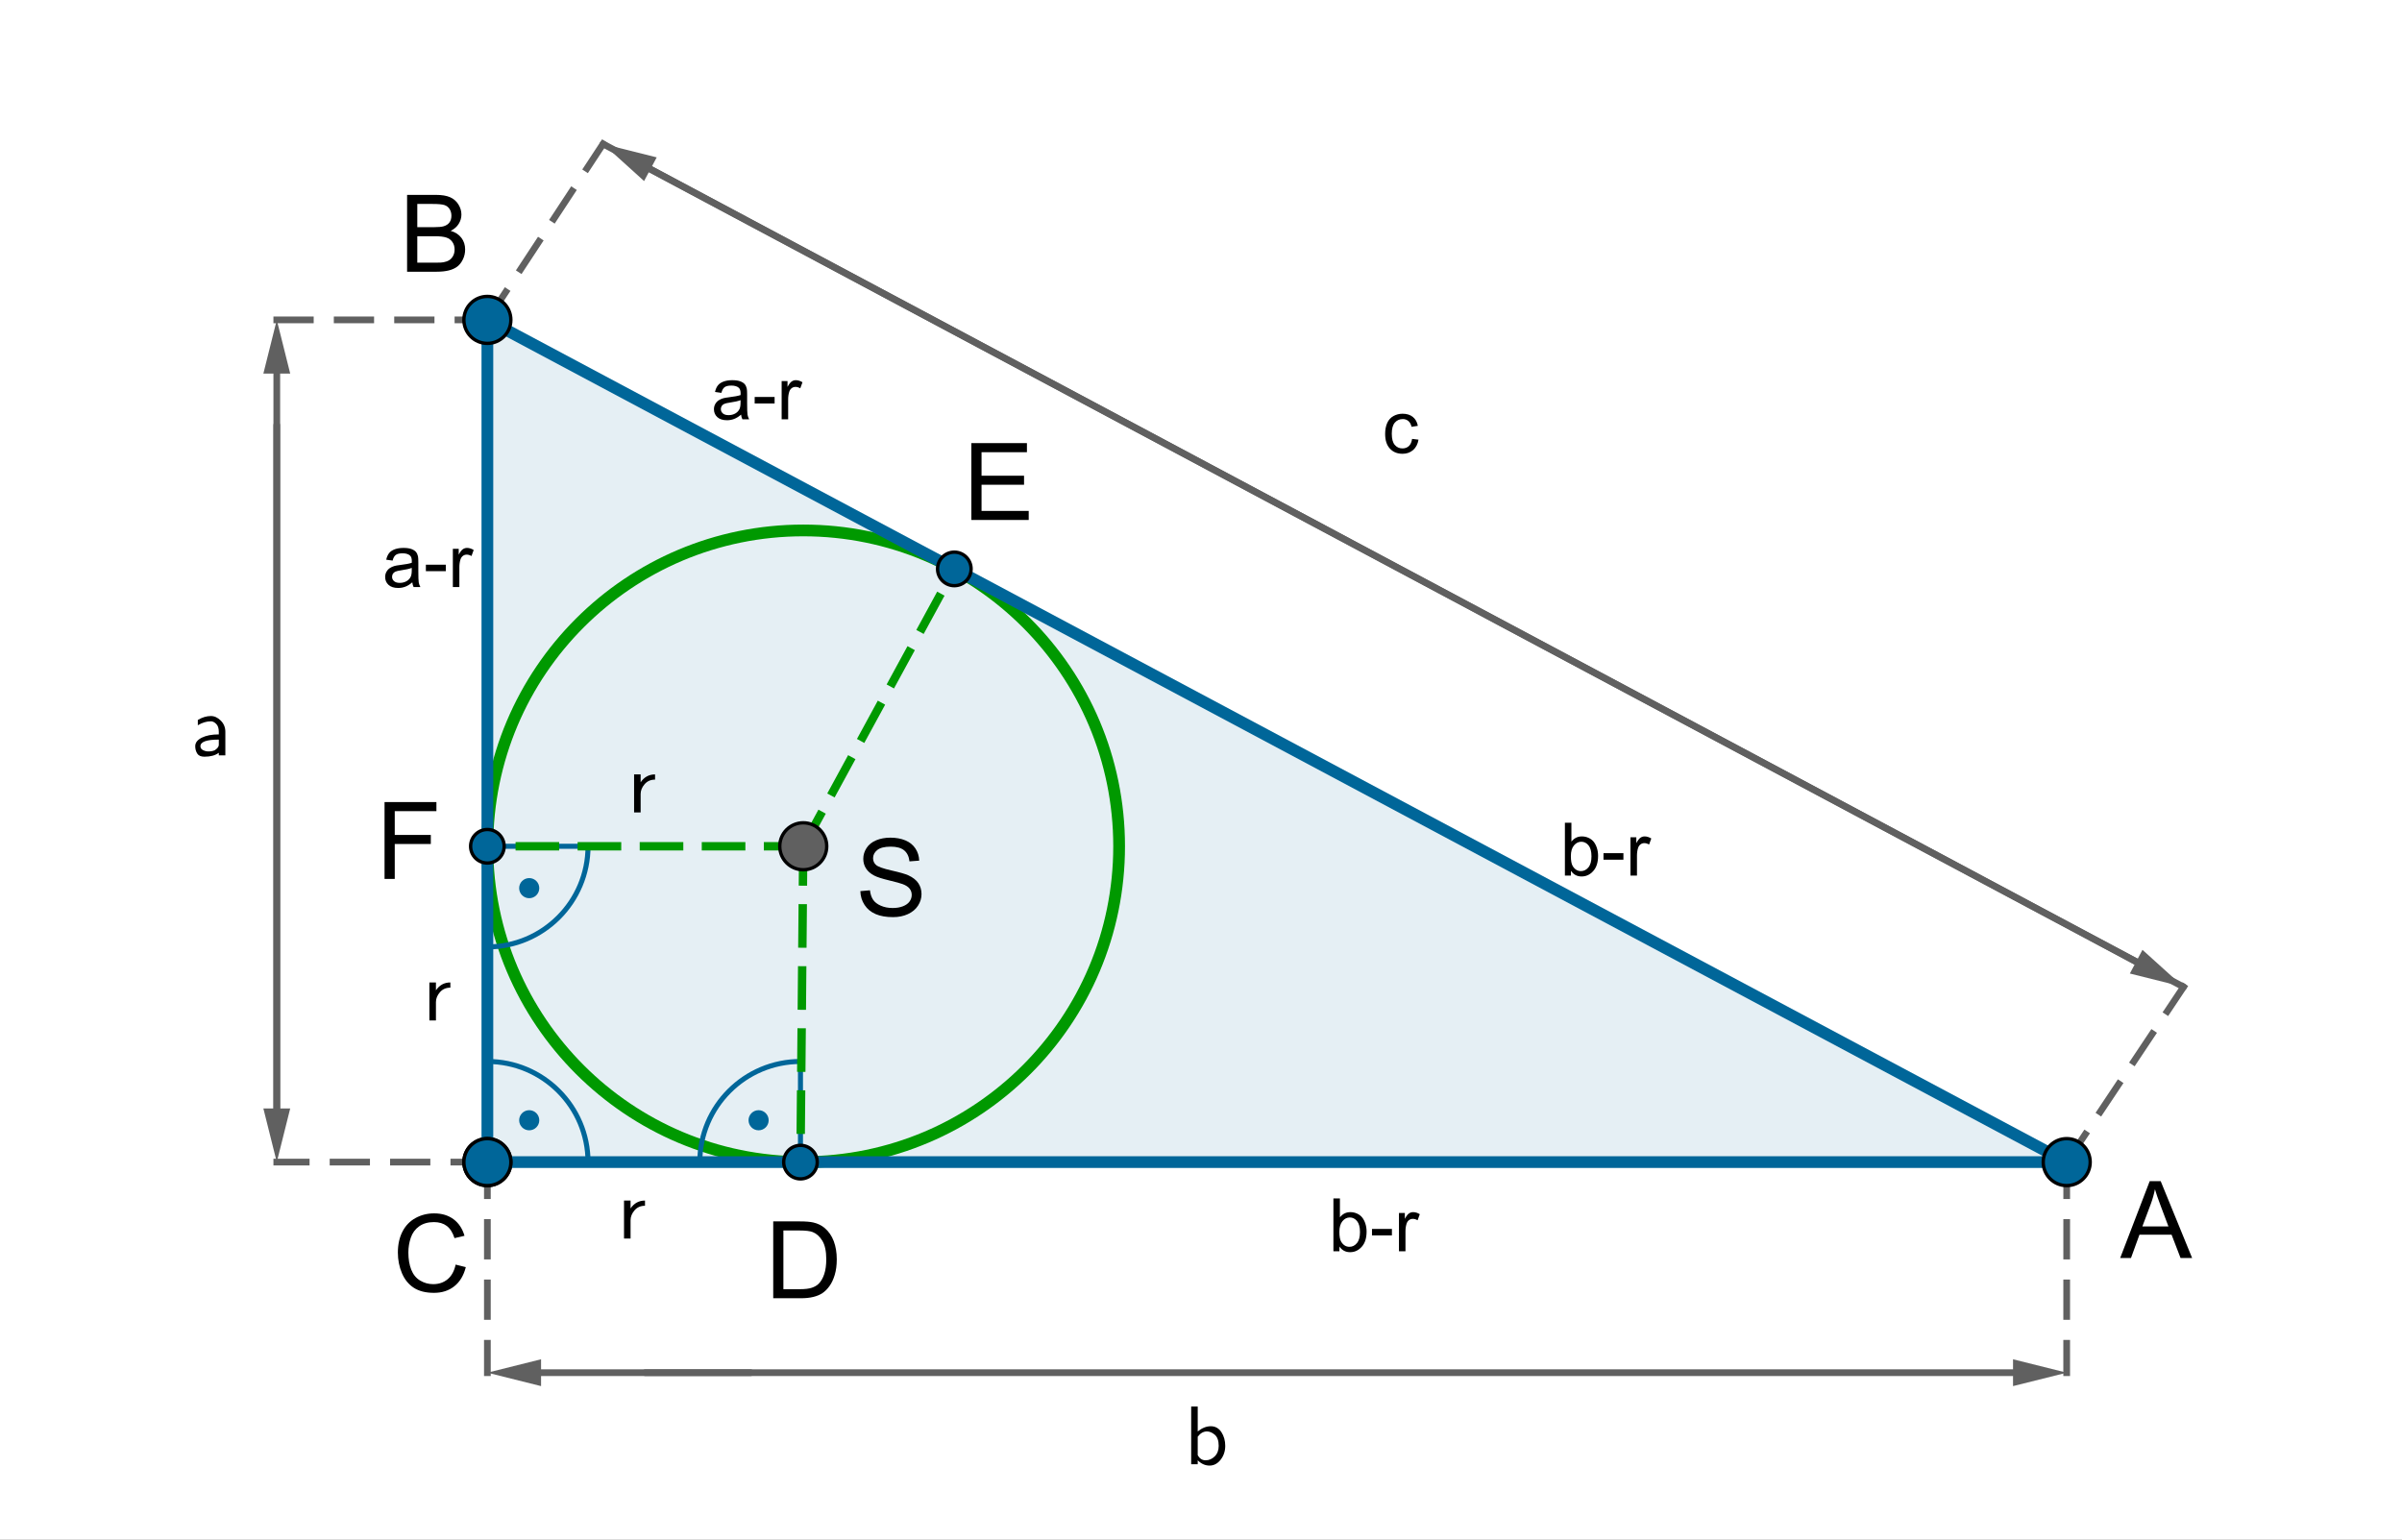 <?xml version="1.0" encoding="ISO-8859-1" standalone="no"?>
<svg xmlns="http://www.w3.org/2000/svg" xmlns:xlink="http://www.w3.org/1999/xlink" xmlns:ev="http://www.w3.org/2001/xml-events" version="1.1" baseProfile="full" x="0px" y="0px" viewBox="0 0 1293 829">
<rect x="0" y="0" width="1293" height="829" fill="#333333" stroke="none"/>
<title>

</title>
<g stroke-linejoin="miter" stroke-dashoffset="0" stroke-dasharray="none" stroke-width="1" stroke-miterlimit="10.000" stroke-linecap="square">
<g transform="matrix(1.806, 0, 0, 1.806, 0, 0)">
<clipPath id="clip1">
  <path d="M 0 0 L 0 459.00 L 716.00 459.00 L 716.00 0 z"/>
</clipPath>
<g clip-path="url(#clip1)">
<g fill-opacity="1" fill-rule="nonzero" stroke="none" fill="#ffffff">
  <path d="M 0 0 L 716.00 0 L 716.00 459.00 L 0 459.00 L 0 0 z"/>
</g> <!-- drawing style -->
</g> <!-- clip1 -->
</g> <!-- transform -->
<g id="misc">
</g><!-- misc -->
<g id="layer0">
</g><!-- layer0 -->
<g id="layer1">
</g><!-- layer1 -->
<g id="layer2">
</g><!-- layer2 -->
<g id="layer3">
</g><!-- layer3 -->
<g id="layer4">
</g><!-- layer4 -->
<g id="layer5">
<g transform="matrix(1.806, 0, 0, 1.806, 0, 0)">
<clipPath id="clip2">
  <path d="M 0 0 L 0 459.00 L 716.00 459.00 L 716.00 0 z"/>
</clipPath>
<g clip-path="url(#clip2)">
<g fill-opacity=".102" fill-rule="nonzero" stroke="none" fill="#006699">
  <path d="M 616.01 346.42 L 145.27 346.42 L 145.27 95.357 z"/>
</g> <!-- drawing style -->
</g> <!-- clip2 -->
</g> <!-- transform -->
<g transform="matrix(1.806, 0, 0, 1.806, 0, 0)">
<clipPath id="clip3">
  <path d="M 0 0 L 0 459.00 L 716.00 459.00 L 716.00 0 z"/>
</clipPath>
<g clip-path="url(#clip3)">
<g stroke-linejoin="round" stroke-width="3.5" stroke-linecap="round" fill="none" stroke-opacity="1" stroke="#009900">
  <path d="M 333.57 252.27 C 333.57 304.27 291.41 346.42 239.42 346.42 C 187.42 346.42 145.26 304.27 145.26 252.27 C 145.26 200.27 187.42 158.12 239.42 158.12 C 291.41 158.12 333.57 200.27 333.57 252.27 z"/>
</g> <!-- drawing style -->
</g> <!-- clip3 -->
</g> <!-- transform -->
<g transform="matrix(1.806, 0, 0, 1.806, 0, 0)">
<clipPath id="clip4">
  <path d="M 0 0 L 0 459.00 L 716.00 459.00 L 716.00 0 z"/>
</clipPath>
<g clip-path="url(#clip4)">
<g stroke-linejoin="round" stroke-width="1.5" stroke-linecap="round" fill="none" stroke-opacity="1" stroke="#006699">
  <path d="M 175.27 346.42 C 175.27 329.85 161.83 316.42 145.27 316.42 L 145.27 346.42 z"/>
</g> <!-- drawing style -->
</g> <!-- clip4 -->
</g> <!-- transform -->
<g transform="matrix(1.806, 0, 0, 1.806, 0, 0)">
<clipPath id="clip5">
  <path d="M 0 0 L 0 459.00 L 716.00 459.00 L 716.00 0 z"/>
</clipPath>
<g clip-path="url(#clip5)">
<g fill-opacity="1" fill-rule="nonzero" stroke="none" fill="#006699">
  <path d="M 160.74 333.94 C 160.74 335.60 159.40 336.94 157.74 336.94 C 156.09 336.94 154.74 335.60 154.74 333.94 C 154.74 332.29 156.09 330.94 157.74 330.94 C 159.40 330.94 160.74 332.29 160.74 333.94 z"/>
</g> <!-- drawing style -->
</g> <!-- clip5 -->
</g> <!-- transform -->
<g transform="matrix(1.806, 0, 0, 1.806, 0, 0)">
<clipPath id="clip6">
  <path d="M 0 0 L 0 459.00 L 716.00 459.00 L 716.00 0 z"/>
</clipPath>
<g clip-path="url(#clip6)">
<g stroke-linejoin="round" stroke-width="1.5" stroke-linecap="round" fill="none" stroke-opacity="1" stroke="#006699">
  <path d="M 238.59 316.42 C 222.02 316.42 208.59 329.85 208.59 346.42 L 238.59 346.42 z"/>
</g> <!-- drawing style -->
</g> <!-- clip6 -->
</g> <!-- transform -->
<g transform="matrix(1.806, 0, 0, 1.806, 0, 0)">
<clipPath id="clip7">
  <path d="M 0 0 L 0 459.00 L 716.00 459.00 L 716.00 0 z"/>
</clipPath>
<g clip-path="url(#clip7)">
<g fill-opacity="1" fill-rule="nonzero" stroke="none" fill="#006699">
  <path d="M 229.11 333.94 C 229.11 335.60 227.77 336.94 226.11 336.94 C 224.46 336.94 223.11 335.60 223.11 333.94 C 223.11 332.29 224.46 330.94 226.11 330.94 C 227.77 330.94 229.11 332.29 229.11 333.94 z"/>
</g> <!-- drawing style -->
</g> <!-- clip7 -->
</g> <!-- transform -->
<g transform="matrix(1.806, 0, 0, 1.806, 0, 0)">
<clipPath id="clip8">
  <path d="M 0 0 L 0 459.00 L 716.00 459.00 L 716.00 0 z"/>
</clipPath>
<g clip-path="url(#clip8)">
<g stroke-linejoin="round" stroke-width="1.5" stroke-linecap="round" fill="none" stroke-opacity="1" stroke="#006699">
  <path d="M 145.27 282.27 C 161.83 282.27 175.27 268.84 175.27 252.27 L 145.27 252.27 z"/>
</g> <!-- drawing style -->
</g> <!-- clip8 -->
</g> <!-- transform -->
<g transform="matrix(1.806, 0, 0, 1.806, 0, 0)">
<clipPath id="clip9">
  <path d="M 0 0 L 0 459.00 L 716.00 459.00 L 716.00 0 z"/>
</clipPath>
<g clip-path="url(#clip9)">
<g fill-opacity="1" fill-rule="nonzero" stroke="none" fill="#006699">
  <path d="M 160.74 264.75 C 160.74 266.41 159.40 267.75 157.74 267.75 C 156.09 267.75 154.74 266.41 154.74 264.75 C 154.74 263.09 156.09 261.75 157.74 261.75 C 159.40 261.75 160.74 263.09 160.74 264.75 z"/>
</g> <!-- drawing style -->
</g> <!-- clip9 -->
</g> <!-- transform -->
<g transform="matrix(1.806, 0, 0, 1.806, 0, 0)">
<clipPath id="clip10">
  <path d="M 0 0 L 0 459.00 L 716.00 459.00 L 716.00 0 z"/>
</clipPath>
<g clip-path="url(#clip10)">
<g stroke-linejoin="round" stroke-width="3.5" stroke-linecap="round" fill="none" stroke-opacity="1" stroke="#006699">
  <path d="M 616.01 346.42 L 145.27 346.42"/>
</g> <!-- drawing style -->
</g> <!-- clip10 -->
</g> <!-- transform -->
<g transform="matrix(1.806, 0, 0, 1.806, 0, 0)">
<clipPath id="clip11">
  <path d="M 0 0 L 0 459.00 L 716.00 459.00 L 716.00 0 z"/>
</clipPath>
<g clip-path="url(#clip11)">
<g stroke-linejoin="round" stroke-width="3.5" stroke-linecap="round" fill="none" stroke-opacity="1" stroke="#006699">
  <path d="M 145.27 346.42 L 145.27 95.357"/>
</g> <!-- drawing style -->
</g> <!-- clip11 -->
</g> <!-- transform -->
<g transform="matrix(1.806, 0, 0, 1.806, 0, 0)">
<clipPath id="clip12">
  <path d="M 0 0 L 0 459.00 L 716.00 459.00 L 716.00 0 z"/>
</clipPath>
<g clip-path="url(#clip12)">
<g stroke-linejoin="round" stroke-width="3.5" stroke-linecap="round" fill="none" stroke-opacity="1" stroke="#006699">
  <path d="M 145.27 95.357 L 616.01 346.42"/>
</g> <!-- drawing style -->
</g> <!-- clip12 -->
</g> <!-- transform -->
<g transform="matrix(1.806, 0, 0, 1.806, 0, 0)">
<clipPath id="clip13">
  <path d="M 0 0 L 0 459.00 L 716.00 459.00 L 716.00 0 z"/>
</clipPath>
<g clip-path="url(#clip13)">
<g stroke-linejoin="round" stroke-dasharray="10.500,8" stroke-width="2.5" stroke-linecap="butt" fill="none" stroke-opacity="1" stroke="#009900">
  <path d="M 239.42 252.27 L 238.59 346.42"/>
</g> <!-- drawing style -->
</g> <!-- clip13 -->
</g> <!-- transform -->
<g transform="matrix(1.806, 0, 0, 1.806, 0, 0)">
<clipPath id="clip14">
  <path d="M 0 0 L 0 459.00 L 716.00 459.00 L 716.00 0 z"/>
</clipPath>
<g clip-path="url(#clip14)">
<g stroke-linejoin="round" stroke-dasharray="10.500,8" stroke-width="2.5" stroke-linecap="butt" fill="none" stroke-opacity="1" stroke="#009900">
  <path d="M 239.42 252.27 L 145.27 252.27"/>
</g> <!-- drawing style -->
</g> <!-- clip14 -->
</g> <!-- transform -->
<g transform="matrix(1.806, 0, 0, 1.806, 0, 0)">
<clipPath id="clip15">
  <path d="M 0 0 L 0 459.00 L 716.00 459.00 L 716.00 0 z"/>
</clipPath>
<g clip-path="url(#clip15)">
<g stroke-linejoin="round" stroke-dasharray="10.500,8" stroke-width="2.5" stroke-linecap="butt" fill="none" stroke-opacity="1" stroke="#009900">
  <path d="M 239.42 252.27 L 284.45 169.59"/>
</g> <!-- drawing style -->
</g> <!-- clip15 -->
</g> <!-- transform -->
<g transform="matrix(1.806, 0, 0, 1.806, 0, 0)">
<clipPath id="clip16">
  <path d="M 0 0 L 0 459.00 L 716.00 459.00 L 716.00 0 z"/>
</clipPath>
<g clip-path="url(#clip16)">
<g stroke-linejoin="round" stroke-dasharray="10.000,8" stroke-width="2" stroke-linecap="butt" fill="none" stroke-opacity="1" stroke="#606060">
  <path d="M 82.500 95.357 L 145.27 95.357"/>
</g> <!-- drawing style -->
</g> <!-- clip16 -->
</g> <!-- transform -->
<g transform="matrix(1.806, 0, 0, 1.806, 0, 0)">
<clipPath id="clip17">
  <path d="M 0 0 L 0 459.00 L 716.00 459.00 L 716.00 0 z"/>
</clipPath>
<g clip-path="url(#clip17)">
<g stroke-linejoin="round" stroke-dasharray="10.000,8" stroke-width="2" stroke-linecap="butt" fill="none" stroke-opacity="1" stroke="#606060">
  <path d="M 145.27 346.42 L 82.500 346.42"/>
</g> <!-- drawing style -->
</g> <!-- clip17 -->
</g> <!-- transform -->
<g transform="matrix(1.806, 0, 0, 1.806, 0, 0)">
<clipPath id="clip18">
  <path d="M 0 0 L 0 459.00 L 716.00 459.00 L 716.00 0 z"/>
</clipPath>
<g clip-path="url(#clip18)">
<g stroke-linejoin="round" stroke-dasharray="10.000,8" stroke-width="2" stroke-linecap="butt" fill="none" stroke-opacity="1" stroke="#606060">
  <path d="M 145.27 346.42 L 145.27 409.19"/>
</g> <!-- drawing style -->
</g> <!-- clip18 -->
</g> <!-- transform -->
<g transform="matrix(1.806, 0, 0, 1.806, 0, 0)">
<clipPath id="clip19">
  <path d="M 0 0 L 0 459.00 L 716.00 459.00 L 716.00 0 z"/>
</clipPath>
<g clip-path="url(#clip19)">
<g stroke-linejoin="round" stroke-dasharray="10.000,8" stroke-width="2" stroke-linecap="butt" fill="none" stroke-opacity="1" stroke="#606060">
  <path d="M 616.01 346.42 L 616.00 409.19"/>
</g> <!-- drawing style -->
</g> <!-- clip19 -->
</g> <!-- transform -->
<g transform="matrix(1.806, 0, 0, 1.806, 0, 0)">
<clipPath id="clip20">
  <path d="M 0 0 L 0 459.00 L 716.00 459.00 L 716.00 0 z"/>
</clipPath>
<g clip-path="url(#clip20)">
<g stroke-linejoin="round" stroke-dasharray="10.000,8" stroke-width="2" stroke-linecap="butt" fill="none" stroke-opacity="1" stroke="#606060">
  <path d="M 616.01 346.42 L 650.83 294.20"/>
</g> <!-- drawing style -->
</g> <!-- clip20 -->
</g> <!-- transform -->
<g transform="matrix(1.806, 0, 0, 1.806, 0, 0)">
<clipPath id="clip21">
  <path d="M 0 0 L 0 459.00 L 716.00 459.00 L 716.00 0 z"/>
</clipPath>
<g clip-path="url(#clip21)">
<g stroke-linejoin="round" stroke-dasharray="10.000,8" stroke-width="2" stroke-linecap="butt" fill="none" stroke-opacity="1" stroke="#606060">
  <path d="M 145.27 95.357 L 179.75 42.909"/>
</g> <!-- drawing style -->
</g> <!-- clip21 -->
</g> <!-- transform -->
<g transform="matrix(1.806, 0, 0, 1.806, 0, 0)">
<clipPath id="clip22">
  <path d="M 0 0 L 0 459.00 L 716.00 459.00 L 716.00 0 z"/>
</clipPath>
<g clip-path="url(#clip22)">
<g stroke-linejoin="round" stroke-width="2" stroke-linecap="round" fill="none" stroke-opacity="1" stroke="#606060">
  <path d="M 82.500 330.73 L 82.500 111.36"/>
</g> <!-- drawing style -->
</g> <!-- clip22 -->
</g> <!-- transform -->
<g transform="matrix(1.806, 0, 0, 1.806, 0, 0)">
<clipPath id="clip23">
  <path d="M 0 0 L 0 459.00 L 716.00 459.00 L 716.00 0 z"/>
</clipPath>
<g clip-path="url(#clip23)">
<g fill-opacity="1" fill-rule="nonzero" stroke="none" fill="#606060">
  <path d="M 82.500 95.357 L 86.500 111.36 L 78.500 111.36 z"/>
</g> <!-- drawing style -->
</g> <!-- clip23 -->
</g> <!-- transform -->
<g transform="matrix(1.806, 0, 0, 1.806, 0, 0)">
<clipPath id="clip24">
  <path d="M 0 0 L 0 459.00 L 716.00 459.00 L 716.00 0 z"/>
</clipPath>
<g clip-path="url(#clip24)">
<g stroke-linejoin="round" stroke-width="2" stroke-linecap="round" fill="none" stroke-opacity="1" stroke="#606060">
  <path d="M 82.500 126.74 L 82.500 330.42"/>
</g> <!-- drawing style -->
</g> <!-- clip24 -->
</g> <!-- transform -->
<g transform="matrix(1.806, 0, 0, 1.806, 0, 0)">
<clipPath id="clip25">
  <path d="M 0 0 L 0 459.00 L 716.00 459.00 L 716.00 0 z"/>
</clipPath>
<g clip-path="url(#clip25)">
<g fill-opacity="1" fill-rule="nonzero" stroke="none" fill="#606060">
  <path d="M 82.500 346.42 L 78.500 330.42 L 86.500 330.42 z"/>
</g> <!-- drawing style -->
</g> <!-- clip25 -->
</g> <!-- transform -->
<g transform="matrix(1.806, 0, 0, 1.806, 0, 0)">
<clipPath id="clip26">
  <path d="M 0 0 L 0 459.00 L 716.00 459.00 L 716.00 0 z"/>
</clipPath>
<g clip-path="url(#clip26)">
<g stroke-linejoin="round" stroke-width="2" stroke-linecap="round" fill="none" stroke-opacity="1" stroke="#606060">
  <path d="M 192.34 409.19 L 600.01 409.19"/>
</g> <!-- drawing style -->
</g> <!-- clip26 -->
</g> <!-- transform -->
<g transform="matrix(1.806, 0, 0, 1.806, 0, 0)">
<clipPath id="clip27">
  <path d="M 0 0 L 0 459.00 L 716.00 459.00 L 716.00 0 z"/>
</clipPath>
<g clip-path="url(#clip27)">
<g fill-opacity="1" fill-rule="nonzero" stroke="none" fill="#606060">
  <path d="M 616.01 409.19 L 600.01 413.19 L 600.01 405.19 z"/>
</g> <!-- drawing style -->
</g> <!-- clip27 -->
</g> <!-- transform -->
<g transform="matrix(1.806, 0, 0, 1.806, 0, 0)">
<clipPath id="clip28">
  <path d="M 0 0 L 0 459.00 L 716.00 459.00 L 716.00 0 z"/>
</clipPath>
<g clip-path="url(#clip28)">
<g stroke-linejoin="round" stroke-width="2" stroke-linecap="round" fill="none" stroke-opacity="1" stroke="#606060">
  <path d="M 223.72 409.19 L 161.27 409.19"/>
</g> <!-- drawing style -->
</g> <!-- clip28 -->
</g> <!-- transform -->
<g transform="matrix(1.806, 0, 0, 1.806, 0, 0)">
<clipPath id="clip29">
  <path d="M 0 0 L 0 459.00 L 716.00 459.00 L 716.00 0 z"/>
</clipPath>
<g clip-path="url(#clip29)">
<g fill-opacity="1" fill-rule="nonzero" stroke="none" fill="#606060">
  <path d="M 145.27 409.19 L 161.27 405.19 L 161.27 413.19 z"/>
</g> <!-- drawing style -->
</g> <!-- clip29 -->
</g> <!-- transform -->
<g transform="matrix(1.806, 0, 0, 1.806, 0, 0)">
<clipPath id="clip30">
  <path d="M 0 0 L 0 459.00 L 716.00 459.00 L 716.00 0 z"/>
</clipPath>
<g clip-path="url(#clip30)">
<g stroke-linejoin="round" stroke-width="2" stroke-linecap="round" fill="none" stroke-opacity="1" stroke="#606060">
  <path d="M 179.75 42.909 L 636.71 286.67"/>
</g> <!-- drawing style -->
</g> <!-- clip30 -->
</g> <!-- transform -->
<g transform="matrix(1.806, 0, 0, 1.806, 0, 0)">
<clipPath id="clip31">
  <path d="M 0 0 L 0 459.00 L 716.00 459.00 L 716.00 0 z"/>
</clipPath>
<g clip-path="url(#clip31)">
<g fill-opacity="1" fill-rule="nonzero" stroke="none" fill="#606060">
  <path d="M 650.83 294.20 L 634.83 290.20 L 638.59 283.14 z"/>
</g> <!-- drawing style -->
</g> <!-- clip31 -->
</g> <!-- transform -->
<g transform="matrix(1.806, 0, 0, 1.806, 0, 0)">
<clipPath id="clip32">
  <path d="M 0 0 L 0 459.00 L 716.00 459.00 L 716.00 0 z"/>
</clipPath>
<g clip-path="url(#clip32)">
<g stroke-linejoin="round" stroke-width="2" stroke-linecap="round" fill="none" stroke-opacity="1" stroke="#606060">
  <path d="M 650.83 294.20 L 193.86 50.439"/>
</g> <!-- drawing style -->
</g> <!-- clip32 -->
</g> <!-- transform -->
<g transform="matrix(1.806, 0, 0, 1.806, 0, 0)">
<clipPath id="clip33">
  <path d="M 0 0 L 0 459.00 L 716.00 459.00 L 716.00 0 z"/>
</clipPath>
<g clip-path="url(#clip33)">
<g fill-opacity="1" fill-rule="nonzero" stroke="none" fill="#606060">
  <path d="M 179.75 42.909 L 195.74 46.910 L 191.98 53.969 z"/>
</g> <!-- drawing style -->
</g> <!-- clip33 -->
</g> <!-- transform -->
<g transform="matrix(1.806, 0, 0, 1.806, 0, 0)">
<clipPath id="clip34">
  <path d="M 0 0 L 0 459.00 L 716.00 459.00 L 716.00 0 z"/>
</clipPath>
<g clip-path="url(#clip34)">
<g fill-opacity="1" fill-rule="nonzero" stroke="none" fill="#006699">
  <path d="M 152.27 346.42 C 152.27 350.29 149.13 353.42 145.27 353.42 C 141.40 353.42 138.27 350.29 138.27 346.42 C 138.27 342.56 141.40 339.42 145.27 339.42 C 149.13 339.42 152.27 342.56 152.27 346.42 z"/>
</g> <!-- drawing style -->
</g> <!-- clip34 -->
</g> <!-- transform -->
<g transform="matrix(1.806, 0, 0, 1.806, 0, 0)">
<clipPath id="clip35">
  <path d="M 0 0 L 0 459.00 L 716.00 459.00 L 716.00 0 z"/>
</clipPath>
<g clip-path="url(#clip35)">
<g stroke-linejoin="round" stroke-linecap="round" fill="none" stroke-opacity="1" stroke="#000000">
  <path d="M 152.27 346.42 C 152.27 350.29 149.13 353.42 145.27 353.42 C 141.40 353.42 138.27 350.29 138.27 346.42 C 138.27 342.56 141.40 339.42 145.27 339.42 C 149.13 339.42 152.27 342.56 152.27 346.42 z"/>
</g> <!-- drawing style -->
</g> <!-- clip35 -->
</g> <!-- transform -->
<g transform="matrix(1.806, 0, 0, 1.806, 0, 0)">
<clipPath id="clip36">
  <path d="M 0 0 L 0 459.00 L 716.00 459.00 L 716.00 0 z"/>
</clipPath>
<g clip-path="url(#clip36)">
<g fill-opacity="1" fill-rule="nonzero" stroke="none" fill="#006699">
  <path d="M 623.01 346.42 C 623.01 350.29 619.88 353.42 616.01 353.42 C 612.15 353.42 609.01 350.29 609.01 346.42 C 609.01 342.56 612.15 339.42 616.01 339.42 C 619.88 339.42 623.01 342.56 623.01 346.42 z"/>
</g> <!-- drawing style -->
</g> <!-- clip36 -->
</g> <!-- transform -->
<g transform="matrix(1.806, 0, 0, 1.806, 0, 0)">
<clipPath id="clip37">
  <path d="M 0 0 L 0 459.00 L 716.00 459.00 L 716.00 0 z"/>
</clipPath>
<g clip-path="url(#clip37)">
<g stroke-linejoin="round" stroke-linecap="round" fill="none" stroke-opacity="1" stroke="#000000">
  <path d="M 623.01 346.42 C 623.01 350.29 619.88 353.42 616.01 353.42 C 612.15 353.42 609.01 350.29 609.01 346.42 C 609.01 342.56 612.15 339.42 616.01 339.42 C 619.88 339.42 623.01 342.56 623.01 346.42 z"/>
</g> <!-- drawing style -->
</g> <!-- clip37 -->
</g> <!-- transform -->
<g transform="matrix(1.806, 0, 0, 1.806, 0, 0)">
<clipPath id="clip38">
  <path d="M 0 0 L 0 459.00 L 716.00 459.00 L 716.00 0 z"/>
</clipPath>
<g clip-path="url(#clip38)">
<g fill-opacity="1" fill-rule="nonzero" stroke="none" fill="#006699">
  <path d="M 152.27 95.357 C 152.27 99.223 149.13 102.36 145.27 102.36 C 141.40 102.36 138.27 99.223 138.27 95.357 C 138.27 91.491 141.40 88.357 145.27 88.357 C 149.13 88.357 152.27 91.491 152.27 95.357 z"/>
</g> <!-- drawing style -->
</g> <!-- clip38 -->
</g> <!-- transform -->
<g transform="matrix(1.806, 0, 0, 1.806, 0, 0)">
<clipPath id="clip39">
  <path d="M 0 0 L 0 459.00 L 716.00 459.00 L 716.00 0 z"/>
</clipPath>
<g clip-path="url(#clip39)">
<g stroke-linejoin="round" stroke-linecap="round" fill="none" stroke-opacity="1" stroke="#000000">
  <path d="M 152.27 95.357 C 152.27 99.223 149.13 102.36 145.27 102.36 C 141.40 102.36 138.27 99.223 138.27 95.357 C 138.27 91.491 141.40 88.357 145.27 88.357 C 149.13 88.357 152.27 91.491 152.27 95.357 z"/>
</g> <!-- drawing style -->
</g> <!-- clip39 -->
</g> <!-- transform -->
<g transform="matrix(1.806, 0, 0, 1.806, 0, 0)">
<clipPath id="clip40">
  <path d="M 0 0 L 0 459.00 L 716.00 459.00 L 716.00 0 z"/>
</clipPath>
<g clip-path="url(#clip40)">
<g fill-opacity="1" fill-rule="nonzero" stroke="none" fill="#606060">
  <path d="M 246.42 252.27 C 246.42 256.14 243.28 259.27 239.42 259.27 C 235.55 259.27 232.42 256.14 232.42 252.27 C 232.42 248.41 235.55 245.27 239.42 245.27 C 243.28 245.27 246.42 248.41 246.42 252.27 z"/>
</g> <!-- drawing style -->
</g> <!-- clip40 -->
</g> <!-- transform -->
<g transform="matrix(1.806, 0, 0, 1.806, 0, 0)">
<clipPath id="clip41">
  <path d="M 0 0 L 0 459.00 L 716.00 459.00 L 716.00 0 z"/>
</clipPath>
<g clip-path="url(#clip41)">
<g stroke-linejoin="round" stroke-linecap="round" fill="none" stroke-opacity="1" stroke="#000000">
  <path d="M 246.42 252.27 C 246.42 256.14 243.28 259.27 239.42 259.27 C 235.55 259.27 232.42 256.14 232.42 252.27 C 232.42 248.41 235.55 245.27 239.42 245.27 C 243.28 245.27 246.42 248.41 246.42 252.27 z"/>
</g> <!-- drawing style -->
</g> <!-- clip41 -->
</g> <!-- transform -->
<g transform="matrix(1.806, 0, 0, 1.806, 0, 0)">
<clipPath id="clip42">
  <path d="M 0 0 L 0 459.00 L 716.00 459.00 L 716.00 0 z"/>
</clipPath>
<g clip-path="url(#clip42)">
<g fill-opacity="1" fill-rule="nonzero" stroke="none" fill="#006699">
  <path d="M 243.59 346.42 C 243.59 349.18 241.35 351.42 238.59 351.42 C 235.83 351.42 233.59 349.18 233.59 346.42 C 233.59 343.66 235.83 341.42 238.59 341.42 C 241.35 341.42 243.59 343.66 243.59 346.42 z"/>
</g> <!-- drawing style -->
</g> <!-- clip42 -->
</g> <!-- transform -->
<g transform="matrix(1.806, 0, 0, 1.806, 0, 0)">
<clipPath id="clip43">
  <path d="M 0 0 L 0 459.00 L 716.00 459.00 L 716.00 0 z"/>
</clipPath>
<g clip-path="url(#clip43)">
<g stroke-linejoin="round" stroke-linecap="round" fill="none" stroke-opacity="1" stroke="#000000">
  <path d="M 243.59 346.42 C 243.59 349.18 241.35 351.42 238.59 351.42 C 235.83 351.42 233.59 349.18 233.59 346.42 C 233.59 343.66 235.83 341.42 238.59 341.42 C 241.35 341.42 243.59 343.66 243.59 346.42 z"/>
</g> <!-- drawing style -->
</g> <!-- clip43 -->
</g> <!-- transform -->
<g transform="matrix(1.806, 0, 0, 1.806, 0, 0)">
<clipPath id="clip44">
  <path d="M 0 0 L 0 459.00 L 716.00 459.00 L 716.00 0 z"/>
</clipPath>
<g clip-path="url(#clip44)">
<g fill-opacity="1" fill-rule="nonzero" stroke="none" fill="#006699">
  <path d="M 150.27 252.27 C 150.27 255.03 148.03 257.27 145.27 257.27 C 142.50 257.27 140.27 255.03 140.27 252.27 C 140.27 249.51 142.50 247.27 145.27 247.27 C 148.03 247.27 150.27 249.51 150.27 252.27 z"/>
</g> <!-- drawing style -->
</g> <!-- clip44 -->
</g> <!-- transform -->
<g transform="matrix(1.806, 0, 0, 1.806, 0, 0)">
<clipPath id="clip45">
  <path d="M 0 0 L 0 459.00 L 716.00 459.00 L 716.00 0 z"/>
</clipPath>
<g clip-path="url(#clip45)">
<g stroke-linejoin="round" stroke-linecap="round" fill="none" stroke-opacity="1" stroke="#000000">
  <path d="M 150.27 252.27 C 150.27 255.03 148.03 257.27 145.27 257.27 C 142.50 257.27 140.27 255.03 140.27 252.27 C 140.27 249.51 142.50 247.27 145.27 247.27 C 148.03 247.27 150.27 249.51 150.27 252.27 z"/>
</g> <!-- drawing style -->
</g> <!-- clip45 -->
</g> <!-- transform -->
<g transform="matrix(1.806, 0, 0, 1.806, 0, 0)">
<clipPath id="clip46">
  <path d="M 0 0 L 0 459.00 L 716.00 459.00 L 716.00 0 z"/>
</clipPath>
<g clip-path="url(#clip46)">
<g fill-opacity="1" fill-rule="nonzero" stroke="none" fill="#006699">
  <path d="M 289.45 169.59 C 289.45 172.35 287.21 174.59 284.45 174.59 C 281.69 174.59 279.45 172.35 279.45 169.59 C 279.45 166.83 281.69 164.59 284.45 164.59 C 287.21 164.59 289.45 166.83 289.45 169.59 z"/>
</g> <!-- drawing style -->
</g> <!-- clip46 -->
</g> <!-- transform -->
<g transform="matrix(1.806, 0, 0, 1.806, 0, 0)">
<clipPath id="clip47">
  <path d="M 0 0 L 0 459.00 L 716.00 459.00 L 716.00 0 z"/>
</clipPath>
<g clip-path="url(#clip47)">
<g stroke-linejoin="round" stroke-linecap="round" fill="none" stroke-opacity="1" stroke="#000000">
  <path d="M 289.45 169.59 C 289.45 172.35 287.21 174.59 284.45 174.59 C 281.69 174.59 279.45 172.35 279.45 169.59 C 279.45 166.83 281.69 164.59 284.45 164.59 C 287.21 164.59 289.45 166.83 289.45 169.59 z"/>
</g> <!-- drawing style -->
</g> <!-- clip47 -->
</g> <!-- transform -->
<g transform="matrix(1.806, 0, 0, 1.806, 0, 0)">
<clipPath id="clip48">
  <path d="M 0 0 L 0 459.00 L 716.00 459.00 L 716.00 0 z"/>
</clipPath>
<g clip-path="url(#clip48)">
<g fill-opacity="1" fill-rule="nonzero" stroke="none" fill="#006699">
  <path d="M 152.27 346.42 C 152.27 350.29 149.13 353.42 145.27 353.42 C 141.40 353.42 138.27 350.29 138.27 346.42 C 138.27 342.56 141.40 339.42 145.27 339.42 C 149.13 339.42 152.27 342.56 152.27 346.42 z"/>
</g> <!-- drawing style -->
</g> <!-- clip48 -->
</g> <!-- transform -->
<g transform="matrix(1.806, 0, 0, 1.806, 0, 0)">
<clipPath id="clip49">
  <path d="M 0 0 L 0 459.00 L 716.00 459.00 L 716.00 0 z"/>
</clipPath>
<g clip-path="url(#clip49)">
<g stroke-linejoin="round" stroke-linecap="round" fill="none" stroke-opacity="1" stroke="#000000">
  <path d="M 152.27 346.42 C 152.27 350.29 149.13 353.42 145.27 353.42 C 141.40 353.42 138.27 350.29 138.27 346.42 C 138.27 342.56 141.40 339.42 145.27 339.42 C 149.13 339.42 152.27 342.56 152.27 346.42 z"/>
</g> <!-- drawing style -->
</g> <!-- clip49 -->
</g> <!-- transform -->
<g transform="matrix(1.806, 0, 0, 1.806, 0, 0)">
<clipPath id="clip50">
  <path d="M 0 0 L 0 459.00 L 716.00 459.00 L 716.00 0 z"/>
</clipPath>
<g clip-path="url(#clip50)">
<g fill-opacity="1" fill-rule="nonzero" stroke="none" fill="#000000">
  <path d="M 121.34 81.000 L 121.34 58.094 L 129.94 58.094 Q 132.56 58.094 134.15 58.789 Q 135.73 59.484 136.63 60.930 Q 137.53 62.375 137.53 63.953 Q 137.53 65.422 136.73 66.719 Q 135.94 68.016 134.33 68.812 Q 136.41 69.422 137.52 70.891 Q 138.64 72.359 138.64 74.359 Q 138.64 75.969 137.96 77.352 Q 137.28 78.734 136.28 79.484 Q 135.28 80.234 133.77 80.617 Q 132.27 81.000 130.08 81.000 L 121.34 81.000 z M 124.38 67.719 L 129.33 67.719 Q 131.34 67.719 132.22 67.453 Q 133.38 67.109 133.96 66.312 Q 134.55 65.516 134.55 64.312 Q 134.55 63.172 134.00 62.305 Q 133.45 61.438 132.44 61.117 Q 131.42 60.797 128.95 60.797 L 124.38 60.797 L 124.38 67.719 z M 124.38 78.297 L 130.08 78.297 Q 131.55 78.297 132.14 78.188 Q 133.19 78.000 133.89 77.562 Q 134.59 77.125 135.05 76.289 Q 135.50 75.453 135.50 74.359 Q 135.50 73.078 134.84 72.133 Q 134.19 71.188 133.02 70.805 Q 131.86 70.422 129.67 70.422 L 124.38 70.422 L 124.38 78.297 z"/>
</g> <!-- drawing style -->
</g> <!-- clip50 -->
</g> <!-- transform -->
<g transform="matrix(1.806, 0, 0, 1.806, 0, 0)">
<clipPath id="clip51">
  <path d="M 0 0 L 0 459.00 L 716.00 459.00 L 716.00 0 z"/>
</clipPath>
<g clip-path="url(#clip51)">
<g fill-opacity="1" fill-rule="nonzero" stroke="none" fill="#000000">
  <path d="M 135.81 376.97 L 138.84 377.73 Q 137.89 381.47 135.41 383.43 Q 132.94 385.39 129.36 385.39 Q 125.66 385.39 123.34 383.88 Q 121.02 382.38 119.80 379.52 Q 118.59 376.66 118.59 373.38 Q 118.59 369.80 119.96 367.13 Q 121.33 364.47 123.85 363.09 Q 126.38 361.70 129.41 361.70 Q 132.84 361.70 135.19 363.45 Q 137.53 365.20 138.45 368.38 L 135.47 369.08 Q 134.67 366.58 133.16 365.44 Q 131.64 364.30 129.34 364.30 Q 126.70 364.30 124.93 365.56 Q 123.16 366.83 122.44 368.96 Q 121.72 371.09 121.72 373.36 Q 121.72 376.28 122.57 378.46 Q 123.42 380.64 125.22 381.72 Q 127.02 382.80 129.11 382.80 Q 131.66 382.80 133.42 381.33 Q 135.19 379.86 135.81 376.97 z"/>
</g> <!-- drawing style -->
</g> <!-- clip51 -->
</g> <!-- transform -->
<g transform="matrix(1.806, 0, 0, 1.806, 0, 0)">
<clipPath id="clip52">
  <path d="M 0 0 L 0 459.00 L 716.00 459.00 L 716.00 0 z"/>
</clipPath>
<g clip-path="url(#clip52)">
<g fill-opacity="1" fill-rule="nonzero" stroke="none" fill="#000000">
  <path d="M 256.44 265.64 L 259.30 265.39 Q 259.50 267.11 260.24 268.21 Q 260.98 269.31 262.55 269.99 Q 264.11 270.67 266.06 270.67 Q 267.80 270.67 269.12 270.16 Q 270.45 269.64 271.10 268.74 Q 271.75 267.84 271.75 266.78 Q 271.75 265.70 271.12 264.90 Q 270.50 264.09 269.06 263.55 Q 268.14 263.19 264.98 262.43 Q 261.83 261.67 260.56 261.00 Q 258.92 260.14 258.12 258.87 Q 257.31 257.59 257.31 256.02 Q 257.31 254.28 258.30 252.77 Q 259.28 251.27 261.17 250.48 Q 263.06 249.70 265.38 249.70 Q 267.92 249.70 269.87 250.52 Q 271.81 251.34 272.86 252.94 Q 273.91 254.53 273.98 256.55 L 271.08 256.77 Q 270.84 254.59 269.49 253.48 Q 268.14 252.38 265.50 252.38 Q 262.75 252.38 261.49 253.38 Q 260.23 254.39 260.23 255.81 Q 260.23 257.05 261.12 257.84 Q 262.00 258.64 265.70 259.48 Q 269.39 260.31 270.77 260.94 Q 272.77 261.86 273.72 263.27 Q 274.67 264.69 274.67 266.53 Q 274.67 268.36 273.62 269.98 Q 272.58 271.59 270.62 272.49 Q 268.66 273.39 266.20 273.39 Q 263.09 273.39 260.99 272.48 Q 258.89 271.58 257.70 269.76 Q 256.50 267.94 256.44 265.64 z"/>
</g> <!-- drawing style -->
</g> <!-- clip52 -->
</g> <!-- transform -->
<g transform="matrix(45.162, 0, 0, 45.162, 637.69, 788.28)">
<clipPath id="clip53">
  <path d="M -14.120 -17.454 L -14.120 .906 L 14.520 .906 L 14.520 -17.454 z"/>
</clipPath>
<g clip-path="url(#clip53)">
<g fill-opacity="1" fill-rule="nonzero" stroke="none" fill="#000000">
  <path d="M .156 -.688 L .156 -.391 Q .234 -.453 .312 -.453 Q .391 -.453 .438 -.383 Q .484 -.312 .484 -.219 Q .484 -.125 .43 -.055 Q .375 .016 .297 .016 Q .219 .016 .156 -.047 L .156 -0 L .078 -0 L .078 -.688 L .156 -.688 z M .156 -.328 L .156 -.109 Q .188 -.047 .25 -.047 Q .312 -.047 .359 -.094 Q .406 -.141 .406 -.219 Q .406 -.312 .359 -.352 Q .312 -.391 .266 -.391 Q .203 -.391 .156 -.328 z"/>
</g> <!-- drawing style -->
</g> <!-- clip53 -->
</g> <!-- transform -->
<g transform="matrix(45.162, 0, 0, 45.162, 102.97, 406.66)">
<clipPath id="clip54">
  <path d="M -2.28 -9.004 L -2.28 9.356 L 26.360 9.356 L 26.360 -9.004 z"/>
</clipPath>
<g clip-path="url(#clip54)">
<g fill-opacity="1" fill-rule="nonzero" stroke="none" fill="#000000">
  <path d="M .406 -.281 L .406 -0 L .328 -0 L .328 -.031 Q .266 .016 .156 .016 Q .094 .016 .07 -.023 Q .047 -.062 .047 -.109 Q .047 -.172 .125 -.211 Q .203 -.25 .328 -.25 L .328 -.281 Q .328 -.344 .297 -.375 Q .266 -.406 .234 -.406 Q .156 -.406 .078 -.359 L .078 -.422 Q .156 -.469 .234 -.469 Q .297 -.469 .352 -.414 Q .406 -.359 .406 -.281 z M .328 -.125 L .328 -.188 Q .109 -.188 .109 -.109 Q .109 -.078 .141 -.062 Q .172 -.047 .203 -.047 Q .25 -.047 .281 -.062 Q .328 -.094 .328 -.125 z"/>
</g> <!-- drawing style -->
</g> <!-- clip54 -->
</g> <!-- transform -->
<g transform="matrix(45.162, 0, 0, 45.162, 337.81, 437.37)">
<clipPath id="clip55">
  <path d="M -7.48 -9.684 L -7.48 8.676 L 21.160 8.676 L 21.160 -9.684 z"/>
</clipPath>
<g clip-path="url(#clip55)">
<g fill-opacity="1" fill-rule="nonzero" stroke="none" fill="#000000">
  <path d="M .156 -.219 L .156 -0 L .078 -0 L .078 -.453 L .156 -.453 L .156 -.359 Q .219 -.453 .328 -.453 L .328 -.391 Q .25 -.391 .203 -.336 Q .156 -.281 .156 -.219 z"/>
</g> <!-- drawing style -->
</g> <!-- clip55 -->
</g> <!-- transform -->
<g transform="matrix(45.162, 0, 0, 45.162, 227.62, 549.37)">
<clipPath id="clip56">
  <path d="M -5.04 -12.164 L -5.04 6.196 L 23.600 6.196 L 23.600 -12.164 z"/>
</clipPath>
<g clip-path="url(#clip56)">
<g fill-opacity="1" fill-rule="nonzero" stroke="none" fill="#000000">
  <path d="M .156 -.219 L .156 -0 L .078 -0 L .078 -.453 L .156 -.453 L .156 -.359 Q .219 -.453 .328 -.453 L .328 -.391 Q .25 -.391 .203 -.336 Q .156 -.281 .156 -.219 z"/>
</g> <!-- drawing style -->
</g> <!-- clip56 -->
</g> <!-- transform -->
<g transform="matrix(45.162, 0, 0, 45.162, 332.39, 666.79)">
<clipPath id="clip57">
  <path d="M -7.36 -14.764 L -7.36 3.596 L 21.280 3.596 L 21.280 -14.764 z"/>
</clipPath>
<g clip-path="url(#clip57)">
<g fill-opacity="1" fill-rule="nonzero" stroke="none" fill="#000000">
  <path d="M .156 -.219 L .156 -0 L .078 -0 L .078 -.453 L .156 -.453 L .156 -.359 Q .219 -.453 .328 -.453 L .328 -.391 Q .25 -.391 .203 -.336 Q .156 -.281 .156 -.219 z"/>
</g> <!-- drawing style -->
</g> <!-- clip57 -->
</g> <!-- transform -->
<g transform="matrix(1.806, 0, 0, 1.806, 0, 0)">
<clipPath id="clip58">
  <path d="M 0 0 L 0 459.00 L 716.00 459.00 L 716.00 0 z"/>
</clipPath>
<g clip-path="url(#clip58)">
<g fill-opacity="1" fill-rule="nonzero" stroke="none" fill="#000000">
  <path d="M 230.47 387.00 L 230.47 364.09 L 238.36 364.09 Q 241.03 364.09 242.44 364.42 Q 244.41 364.88 245.80 366.06 Q 247.61 367.59 248.51 369.98 Q 249.41 372.36 249.41 375.42 Q 249.41 378.03 248.80 380.05 Q 248.19 382.06 247.23 383.38 Q 246.28 384.70 245.15 385.46 Q 244.02 386.22 242.41 386.61 Q 240.81 387.00 238.73 387.00 L 230.47 387.00 z M 233.50 384.30 L 238.39 384.30 Q 240.66 384.30 241.95 383.88 Q 243.23 383.45 244.00 382.69 Q 245.08 381.61 245.68 379.79 Q 246.28 377.97 246.28 375.38 Q 246.28 371.78 245.10 369.85 Q 243.92 367.92 242.23 367.27 Q 241.02 366.80 238.31 366.80 L 233.50 366.80 L 233.50 384.30 z"/>
</g> <!-- drawing style -->
</g> <!-- clip58 -->
</g> <!-- transform -->
<g transform="matrix(1.806, 0, 0, 1.806, 0, 0)">
<clipPath id="clip59">
  <path d="M 0 0 L 0 459.00 L 716.00 459.00 L 716.00 0 z"/>
</clipPath>
<g clip-path="url(#clip59)">
<g fill-opacity="1" fill-rule="nonzero" stroke="none" fill="#000000">
  <path d="M 289.53 155.00 L 289.53 132.09 L 306.09 132.09 L 306.09 134.80 L 292.56 134.80 L 292.56 141.81 L 305.23 141.81 L 305.23 144.50 L 292.56 144.50 L 292.56 152.30 L 306.62 152.30 L 306.62 155.00 L 289.53 155.00 z"/>
</g> <!-- drawing style -->
</g> <!-- clip59 -->
</g> <!-- transform -->
<g transform="matrix(1.806, 0, 0, 1.806, 0, 0)">
<clipPath id="clip60">
  <path d="M 0 0 L 0 459.00 L 716.00 459.00 L 716.00 0 z"/>
</clipPath>
<g clip-path="url(#clip60)">
<g fill-opacity="1" fill-rule="nonzero" stroke="none" fill="#000000">
  <path d="M 114.62 262.00 L 114.62 239.09 L 130.08 239.09 L 130.08 241.80 L 117.66 241.80 L 117.66 248.89 L 128.41 248.89 L 128.41 251.59 L 117.66 251.59 L 117.66 262.00 L 114.62 262.00 z"/>
</g> <!-- drawing style -->
</g> <!-- clip60 -->
</g> <!-- transform -->
<g transform="matrix(1.806, 0, 0, 1.806, 0, 0)">
<clipPath id="clip61">
  <path d="M 0 0 L 0 459.00 L 716.00 459.00 L 716.00 0 z"/>
</clipPath>
<g clip-path="url(#clip61)">
<g fill-opacity="1" fill-rule="nonzero" stroke="none" fill="#000000">
  <path d="M 122.89 173.59 Q 121.83 174.50 120.83 174.88 Q 119.83 175.27 118.69 175.27 Q 116.81 175.27 115.80 174.34 Q 114.80 173.42 114.80 171.98 Q 114.80 171.16 115.18 170.46 Q 115.56 169.77 116.18 169.35 Q 116.80 168.94 117.56 168.72 Q 118.14 168.56 119.28 168.42 Q 121.62 168.14 122.73 167.77 Q 122.75 167.36 122.75 167.25 Q 122.75 166.08 122.20 165.59 Q 121.45 164.94 120.00 164.94 Q 118.62 164.94 117.98 165.41 Q 117.33 165.89 117.02 167.11 L 115.12 166.84 Q 115.39 165.62 115.98 164.88 Q 116.56 164.14 117.68 163.73 Q 118.80 163.33 120.28 163.33 Q 121.73 163.33 122.65 163.67 Q 123.56 164.02 123.99 164.54 Q 124.42 165.06 124.59 165.86 Q 124.69 166.36 124.69 167.64 L 124.69 170.22 Q 124.69 172.92 124.81 173.63 Q 124.94 174.34 125.30 175.00 L 123.28 175.00 Q 122.98 174.39 122.89 173.59 z M 122.73 169.28 Q 121.69 169.70 119.58 170.00 Q 118.39 170.17 117.89 170.39 Q 117.39 170.61 117.12 171.02 Q 116.86 171.44 116.86 171.94 Q 116.86 172.72 117.45 173.23 Q 118.03 173.75 119.16 173.75 Q 120.28 173.75 121.15 173.26 Q 122.02 172.77 122.42 171.92 Q 122.73 171.27 122.73 169.98 L 122.73 169.28 z M 126.94 170.27 L 126.94 168.33 L 132.88 168.33 L 132.88 170.27 L 126.94 170.27 z M 134.98 175.00 L 134.98 163.59 L 136.73 163.59 L 136.73 165.33 Q 137.39 164.11 137.96 163.72 Q 138.53 163.33 139.20 163.33 Q 140.19 163.33 141.19 163.95 L 140.53 165.75 Q 139.81 165.33 139.11 165.33 Q 138.47 165.33 137.97 165.71 Q 137.47 166.09 137.25 166.77 Q 136.92 167.80 136.92 169.03 L 136.92 175.00 L 134.98 175.00 z"/>
</g> <!-- drawing style -->
</g> <!-- clip61 -->
</g> <!-- transform -->
<g transform="matrix(1.806, 0, 0, 1.806, 0, 0)">
<clipPath id="clip62">
  <path d="M 0 0 L 0 459.00 L 716.00 459.00 L 716.00 0 z"/>
</clipPath>
<g clip-path="url(#clip62)">
<g fill-opacity="1" fill-rule="nonzero" stroke="none" fill="#000000">
  <path d="M 220.89 123.59 Q 219.83 124.50 218.83 124.88 Q 217.83 125.27 216.69 125.27 Q 214.81 125.27 213.80 124.34 Q 212.80 123.42 212.80 121.98 Q 212.80 121.16 213.18 120.46 Q 213.56 119.77 214.18 119.35 Q 214.80 118.94 215.56 118.72 Q 216.14 118.56 217.28 118.42 Q 219.62 118.14 220.73 117.77 Q 220.75 117.36 220.75 117.25 Q 220.75 116.08 220.20 115.59 Q 219.45 114.94 218.00 114.94 Q 216.62 114.94 215.98 115.41 Q 215.33 115.89 215.02 117.11 L 213.12 116.84 Q 213.39 115.62 213.98 114.88 Q 214.56 114.14 215.68 113.73 Q 216.80 113.33 218.28 113.33 Q 219.73 113.33 220.65 113.67 Q 221.56 114.02 221.99 114.54 Q 222.42 115.06 222.59 115.86 Q 222.69 116.36 222.69 117.64 L 222.69 120.22 Q 222.69 122.92 222.81 123.63 Q 222.94 124.34 223.30 125.00 L 221.28 125.00 Q 220.98 124.39 220.89 123.59 z M 220.73 119.28 Q 219.69 119.70 217.58 120.00 Q 216.39 120.17 215.89 120.39 Q 215.39 120.61 215.12 121.02 Q 214.86 121.44 214.86 121.94 Q 214.86 122.72 215.45 123.23 Q 216.03 123.75 217.16 123.75 Q 218.28 123.75 219.15 123.26 Q 220.02 122.77 220.42 121.92 Q 220.73 121.27 220.73 119.98 L 220.73 119.28 z M 224.94 120.27 L 224.94 118.33 L 230.88 118.33 L 230.88 120.27 L 224.94 120.27 z M 232.98 125.00 L 232.98 113.59 L 234.73 113.59 L 234.73 115.33 Q 235.39 114.11 235.96 113.72 Q 236.53 113.33 237.20 113.33 Q 238.19 113.33 239.19 113.95 L 238.53 115.75 Q 237.81 115.33 237.11 115.33 Q 236.47 115.33 235.97 115.71 Q 235.47 116.09 235.25 116.77 Q 234.92 117.80 234.92 119.03 L 234.92 125.00 L 232.98 125.00 z"/>
</g> <!-- drawing style -->
</g> <!-- clip62 -->
</g> <!-- transform -->
<g transform="matrix(1.806, 0, 0, 1.806, 0, 0)">
<clipPath id="clip63">
  <path d="M 0 0 L 0 459.00 L 716.00 459.00 L 716.00 0 z"/>
</clipPath>
<g clip-path="url(#clip63)">
<g fill-opacity="1" fill-rule="nonzero" stroke="none" fill="#000000">
  <path d="M 399.23 373.00 L 397.44 373.00 L 397.44 357.25 L 399.38 357.25 L 399.38 362.88 Q 400.59 361.33 402.50 361.33 Q 403.55 361.33 404.49 361.76 Q 405.44 362.19 406.04 362.95 Q 406.64 363.72 406.98 364.80 Q 407.33 365.89 407.33 367.12 Q 407.33 370.06 405.88 371.66 Q 404.44 373.27 402.41 373.27 Q 400.39 373.27 399.23 371.58 L 399.23 373.00 z M 399.22 367.20 Q 399.22 369.27 399.77 370.17 Q 400.69 371.67 402.23 371.67 Q 403.52 371.67 404.44 370.57 Q 405.36 369.47 405.36 367.28 Q 405.36 365.05 404.47 363.98 Q 403.58 362.92 402.33 362.92 Q 401.06 362.92 400.14 364.02 Q 399.22 365.12 399.22 367.20 z M 408.94 368.27 L 408.94 366.33 L 414.88 366.33 L 414.88 368.27 L 408.94 368.27 z M 416.98 373.00 L 416.98 361.59 L 418.73 361.59 L 418.73 363.33 Q 419.39 362.11 419.96 361.72 Q 420.53 361.33 421.20 361.33 Q 422.19 361.33 423.19 361.95 L 422.53 363.75 Q 421.81 363.33 421.11 363.33 Q 420.47 363.33 419.97 363.71 Q 419.47 364.09 419.25 364.77 Q 418.92 365.80 418.92 367.03 L 418.92 373.00 L 416.98 373.00 z"/>
</g> <!-- drawing style -->
</g> <!-- clip63 -->
</g> <!-- transform -->
<g transform="matrix(1.806, 0, 0, 1.806, 0, 0)">
<clipPath id="clip64">
  <path d="M 0 0 L 0 459.00 L 716.00 459.00 L 716.00 0 z"/>
</clipPath>
<g clip-path="url(#clip64)">
<g fill-opacity="1" fill-rule="nonzero" stroke="none" fill="#000000">
  <path d="M 468.23 261.00 L 466.44 261.00 L 466.44 245.25 L 468.38 245.25 L 468.38 250.88 Q 469.59 249.33 471.50 249.33 Q 472.55 249.33 473.49 249.76 Q 474.44 250.19 475.04 250.95 Q 475.64 251.72 475.98 252.80 Q 476.33 253.89 476.33 255.12 Q 476.33 258.06 474.88 259.66 Q 473.44 261.27 471.41 261.27 Q 469.39 261.27 468.23 259.58 L 468.23 261.00 z M 468.22 255.20 Q 468.22 257.27 468.77 258.17 Q 469.69 259.67 471.23 259.67 Q 472.52 259.67 473.44 258.57 Q 474.36 257.47 474.36 255.28 Q 474.36 253.05 473.47 251.98 Q 472.58 250.92 471.33 250.92 Q 470.06 250.92 469.14 252.02 Q 468.22 253.12 468.22 255.20 z M 477.94 256.27 L 477.94 254.33 L 483.88 254.33 L 483.88 256.27 L 477.94 256.27 z M 485.98 261.00 L 485.98 249.59 L 487.73 249.59 L 487.73 251.33 Q 488.39 250.11 488.96 249.72 Q 489.53 249.33 490.20 249.33 Q 491.19 249.33 492.19 249.95 L 491.53 251.75 Q 490.81 251.33 490.11 251.33 Q 489.47 251.33 488.97 251.71 Q 488.47 252.09 488.25 252.77 Q 487.92 253.80 487.92 255.03 L 487.92 261.00 L 485.98 261.00 z"/>
</g> <!-- drawing style -->
</g> <!-- clip64 -->
</g> <!-- transform -->
<g transform="matrix(1.806, 0, 0, 1.806, 0, 0)">
<clipPath id="clip65">
  <path d="M 0 0 L 0 459.00 L 716.00 459.00 L 716.00 0 z"/>
</clipPath>
<g clip-path="url(#clip65)">
<g fill-opacity="1" fill-rule="nonzero" stroke="none" fill="#000000">
  <path d="M 420.89 130.83 L 422.80 131.06 Q 422.48 133.03 421.20 134.15 Q 419.92 135.27 418.05 135.27 Q 415.70 135.27 414.28 133.73 Q 412.86 132.20 412.86 129.34 Q 412.86 127.48 413.47 126.10 Q 414.08 124.72 415.34 124.02 Q 416.59 123.33 418.06 123.33 Q 419.92 123.33 421.10 124.27 Q 422.28 125.22 422.61 126.94 L 420.73 127.23 Q 420.47 126.08 419.78 125.50 Q 419.09 124.92 418.14 124.92 Q 416.67 124.92 415.76 125.97 Q 414.84 127.02 414.84 129.28 Q 414.84 131.58 415.73 132.62 Q 416.61 133.67 418.03 133.67 Q 419.17 133.67 419.93 132.97 Q 420.69 132.27 420.89 130.83 z"/>
</g> <!-- drawing style -->
</g> <!-- clip65 -->
</g> <!-- transform -->
<g transform="matrix(1.806, 0, 0, 1.806, 0, 0)">
<clipPath id="clip66">
  <path d="M 0 0 L 0 459.00 L 716.00 459.00 L 716.00 0 z"/>
</clipPath>
<g clip-path="url(#clip66)">
<g fill-opacity="1" fill-rule="nonzero" stroke="none" fill="#000000">
  <path d="M 631.95 375.00 L 640.75 352.09 L 644.02 352.09 L 653.39 375.00 L 649.94 375.00 L 647.27 368.06 L 637.69 368.06 L 635.17 375.00 L 631.95 375.00 z M 638.56 365.59 L 646.33 365.59 L 643.94 359.25 Q 642.84 356.36 642.31 354.50 Q 641.88 356.70 641.08 358.88 L 638.56 365.59 z"/>
</g> <!-- drawing style -->
</g> <!-- clip66 -->
</g> <!-- transform -->
</g><!-- layer5 -->
</g> <!-- default stroke -->
</svg>
<!-- bounding box -->
